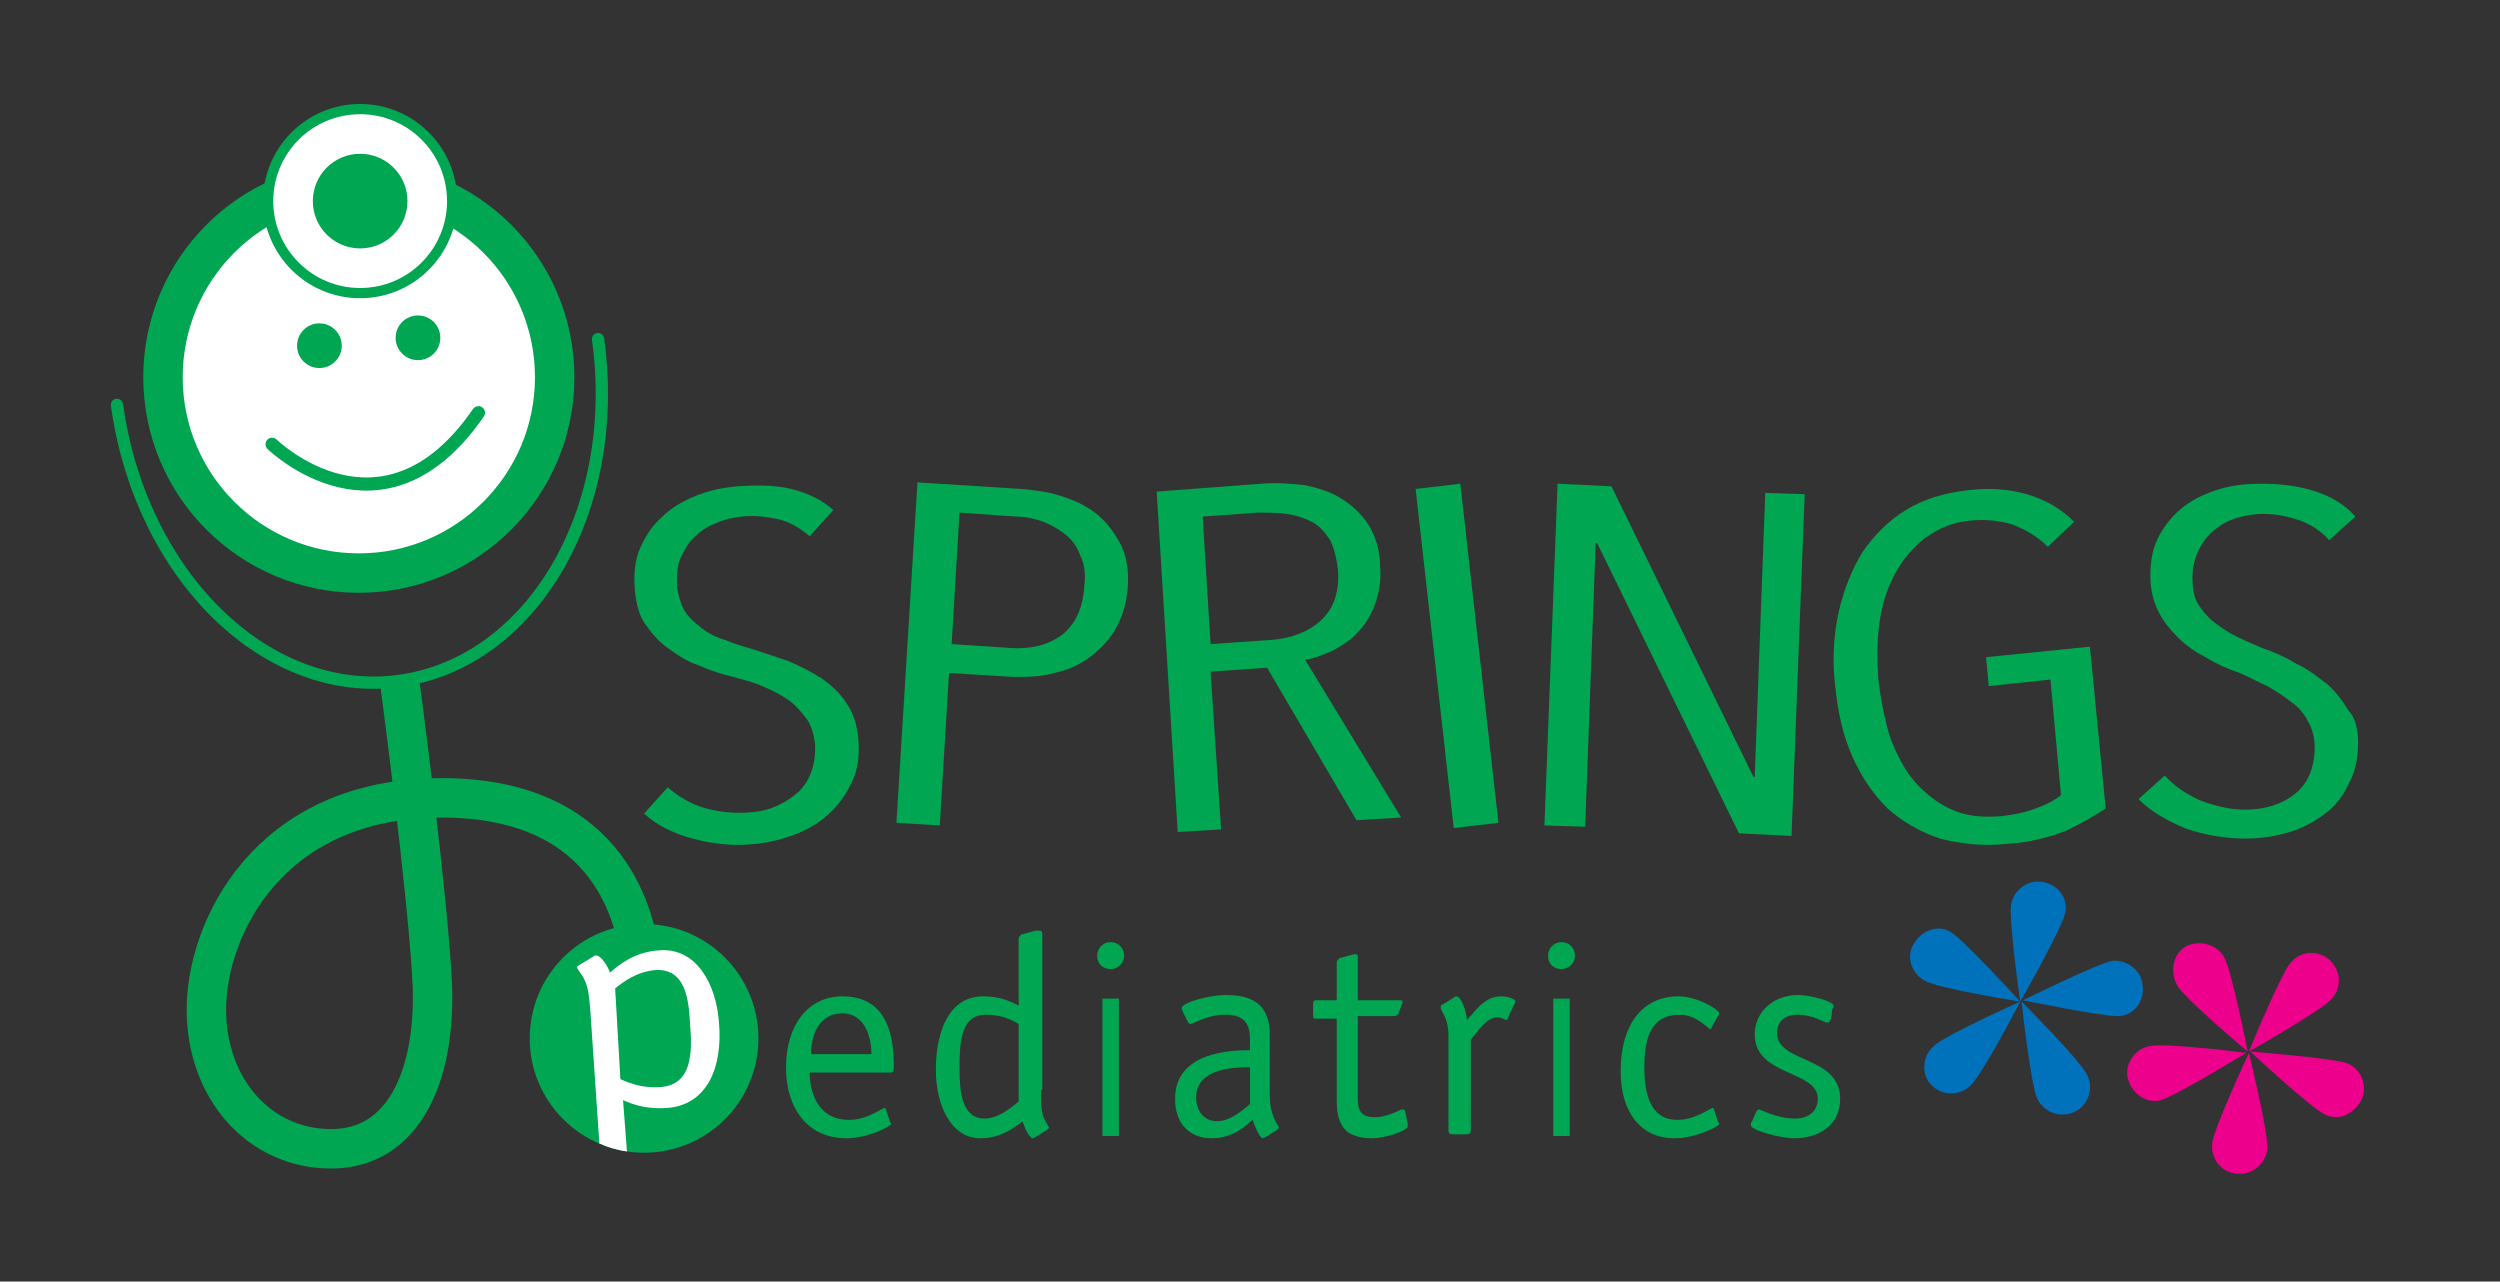 <?xml version="1.0" encoding="UTF-8"?>
<svg xmlns="http://www.w3.org/2000/svg" xmlns:xlink="http://www.w3.org/1999/xlink" version="1.1" id="Layer_1" x="0px" y="0px" viewBox="0 0 190.2 97.5" overflow="visible" xml:space="preserve">
<rect x="0" y="0" width="190.2" height="97.5" fill="#333333" stroke="none"/>
<g>
	<path fill="#00A651" d="M67.7,85.3c0,0.1,0.1,0.1,0.1,0.2c0,0.2-1.8,1.1-3.4,1.1c-2.9,0-4.6-2.2-4.6-5.4c0-3.1,1.6-5.4,4.3-5.4   c3.6,0,3.9,3.4,3.9,5.3c0,0.3,0,0.5-0.2,0.5h-6.2c0,1.3,0.5,3.6,3,3.6c1.4,0,2.5-0.9,2.7-0.9c0.1,0,0.1,0.1,0.1,0.1L67.7,85.3z    M66.3,80.2c0-1.1-0.4-3.1-2.2-3.1c-2,0-2.4,2-2.4,3.1H66.3z"></path>
	<path fill="#00A651" d="M79.2,82.9c0,1,0,1.6,0.2,2.1c0.1,0.3,0.4,0.7,0.4,0.8c0,0.1-0.1,0.1-0.2,0.2l-0.8,0.5   c-0.1,0-0.1,0.1-0.2,0.1c-0.3,0-0.7-0.9-0.8-1.3c-0.5,0.4-1.6,1.3-3.2,1.3c-2.3,0-3.4-2.6-3.4-5.2c0-3.1,1.1-5.6,3.6-5.6   c1.3,0,2.1,0.4,2.7,0.7v-5.1c0-0.1,0.1-0.2,0.2-0.3l1.1-0.3c0.2,0,0.1,0,0.3,0c0.2,0,0.2,0.2,0.2,0.3V82.9z M77.5,77.9   c-0.7-0.4-1.4-0.7-2.5-0.7c-1.9,0-2,2.1-2,4.1c0,1.8,0.2,3.8,1.9,3.8c1.1,0,2.1-0.9,2.6-1.3V77.9z"></path>
	<path fill="#00A651" stroke="#00A651" stroke-width="0.25" stroke-miterlimit="10" d="M83.6,72.7c0-0.5,0.4-0.9,0.9-0.9   c0.5,0,0.9,0.4,0.9,0.9s-0.4,0.9-0.9,0.9C84,73.6,83.6,73.3,83.6,72.7z M85,76.1v10.2h-1V76.1H85z"></path>
	<path fill="#00A651" d="M96.6,82.9c0,1.3,0.1,1.5,0.3,2.1c0.1,0.3,0.4,0.7,0.4,0.8c0,0.1-0.1,0.1-0.2,0.2l-0.8,0.5   c-0.1,0-0.1,0.1-0.2,0.1c-0.3,0-0.7-1.1-0.8-1.4c-0.3,0.2-1.3,1.4-3.1,1.4c-1.7,0-2.8-1.1-2.8-3c0-3.6,4.3-3.7,5.7-3.7v-0.8   c0-1.2-0.4-1.9-1.9-1.9c-1.4,0-2.4,0.7-2.6,0.7c-0.1,0-0.1,0-0.2-0.1L90,77c0-0.1-0.1-0.2-0.1-0.3c0-0.4,2-1,3.4-1   c2.5,0,3.3,1.2,3.3,3V82.9z M95,81.2c-0.9,0-4,0-4,2.3c0,0.9,0.5,1.8,1.6,1.8c1.1,0,2.1-1,2.5-1.3V81.2z"></path>
	<path fill="#00A651" d="M107.1,85.5c0,0.1,0,0.1,0,0.2c0,0.3-1.6,0.9-2.8,0.9c-0.9,0-1.7-0.3-2-0.7c-0.6-0.7-0.6-1.6-0.6-2.4v-6   h-1.6c-0.2,0-0.2-0.1-0.2-0.3v-0.8c0-0.1,0-0.3,0.2-0.3h1.6v-2.9c0-0.1,0.1-0.2,0.2-0.3l1.1-0.3c0.1,0,0.1,0,0.2,0   c0.1,0,0.1,0.1,0.1,0.2v3.3h3.2c0.1,0,0.2,0,0.2,0.1c0,0,0,0.1,0,0.1l-0.3,0.8c0,0.1-0.2,0.2-0.3,0.2h-2.8v6c0,0.9,0,1.7,1.3,1.7   c1,0,1.9-0.6,2.1-0.6c0.1,0,0.2,0.1,0.2,0.1L107.1,85.5z"></path>
	<path fill="#00A651" d="M111.9,86c0,0.2-0.1,0.3-0.3,0.3h-1.1c-0.2,0-0.3-0.1-0.3-0.3v-7.3c0-0.4-0.1-1.1-0.4-1.6   c-0.2-0.3-0.2-0.5-0.2-0.5c0-0.1,0.1-0.2,0.2-0.2l0.8-0.5c0.1-0.1,0.2-0.1,0.2-0.1c0.4,0,0.8,1.3,0.8,1.8c0.6-0.6,1.3-1.8,2.6-1.8   c0.5,0,1.1,0.2,1.1,0.4c0,0,0,0.1-0.1,0.2l-0.5,1.1c0,0,0,0.1-0.1,0.1c-0.1,0-0.3-0.2-0.7-0.2c-0.8,0-1.5,1.1-2,1.7V86z"></path>
	<path fill="#00A651" stroke="#00A651" stroke-width="0.25" stroke-miterlimit="10" d="M117.9,72.7c0-0.5,0.4-0.9,0.9-0.9   s0.9,0.4,0.9,0.9s-0.4,0.9-0.9,0.9S117.9,73.3,117.9,72.7z M119.3,76.1v10.2h-1V76.1H119.3z"></path>
	<path fill="#00A651" d="M130.7,85.3c0,0.1,0.1,0.1,0.1,0.2c0,0.2-1.8,1.1-3.4,1.1c-2.6,0-4.1-2-4.1-5.1c0-3.6,1.7-5.7,4.4-5.7   c1.4,0,3.1,1,3.1,1.3c0,0.1,0,0.1-0.1,0.2l-0.5,0.9c0,0.1-0.1,0.1-0.1,0.1c-0.1,0-1-1.1-2.3-1.1c-2.1,0-2.7,1.6-2.7,4   c0,1.9,0.4,4,2.5,4c1.4,0,2.5-0.9,2.7-0.9c0.1,0,0.1,0.1,0.1,0.1L130.7,85.3z"></path>
	<path fill="#00A651" d="M139.3,77.5c-0.1,0.2-0.1,0.3-0.3,0.3c-0.2,0-1.1-0.6-2.2-0.6c-0.9,0-1.6,0.4-1.6,1.4c0,2.3,4.8,1.7,4.8,5   c0,2-1.6,3-3.5,3c-1,0-3.3-0.6-3.3-1c0-0.1,0-0.2,0.1-0.3l0.3-0.7c0.1-0.1,0.1-0.2,0.2-0.2c0.2,0,1.3,0.7,2.8,0.7   c0.9,0,1.7-0.5,1.7-1.5c0-2.2-4.8-1.7-4.8-4.9c0-1.7,1.4-3,3.3-3c0.7,0,2,0.3,2.5,0.6c0.2,0.1,0.2,0.2,0.2,0.3   c0,0.1-0.1,0.1-0.1,0.2L139.3,77.5z"></path>
</g>
<g>
	<path fill="#00A651" d="M179.4,56.5c0,1.2-0.2,2.2-0.7,3.1c-0.4,0.9-1,1.7-1.8,2.3s-1.7,1.1-2.7,1.4c-1,0.3-2.1,0.5-3.3,0.5   c-1.7,0-3.3-0.3-4.7-0.8c-1.4-0.6-2.6-1.3-3.5-2.2l2-1.8c0.7,0.8,1.6,1.4,2.7,1.9c1.1,0.4,2.2,0.7,3.4,0.7c1.5,0,2.8-0.4,3.8-1.2   c1-0.8,1.5-2,1.5-3.6c0-0.7-0.2-1.4-0.5-1.9c-0.3-0.6-0.7-1.1-1.3-1.5c-0.5-0.4-1.1-0.8-1.8-1.2c-0.7-0.3-1.4-0.7-2.1-1   c-0.9-0.3-1.8-0.7-2.6-1.2c-0.8-0.4-1.5-0.9-2.1-1.5c-0.6-0.6-1.1-1.2-1.5-2c-0.4-0.8-0.6-1.7-0.6-2.7c0-1.2,0.2-2.2,0.7-3.1   c0.5-0.9,1.1-1.6,1.9-2.2c0.8-0.6,1.7-1,2.7-1.3c1-0.3,2.1-0.4,3.2-0.4c1.5,0,2.9,0.2,4.1,0.6c1.2,0.4,2.2,1,3,1.9l-2,1.8   c-0.6-0.7-1.4-1.2-2.2-1.5c-0.9-0.3-1.8-0.5-2.8-0.5c-0.7,0-1.3,0.1-2,0.3s-1.2,0.5-1.7,0.9c-0.5,0.4-0.9,0.9-1.2,1.5   c-0.3,0.6-0.5,1.3-0.5,2.2c0,0.7,0.1,1.4,0.4,1.9c0.3,0.5,0.7,1,1.2,1.4s1.1,0.8,1.7,1.1s1.3,0.6,2,0.9c0.9,0.3,1.8,0.7,2.6,1.2   c0.9,0.4,1.6,1,2.3,1.5c0.7,0.6,1.2,1.3,1.7,2.1C179.2,54.6,179.4,55.5,179.4,56.5z"></path>
</g>
<g>
	<path fill="#00A651" d="M157.2,63.2c-1.3,0.5-2.8,0.9-4.5,1c-1.8,0.2-3.5,0-5.1-0.4c-1.5-0.5-2.9-1.3-4-2.3c-1.1-1.1-2-2.4-2.7-4   c-0.7-1.6-1.1-3.4-1.3-5.5c-0.2-1.9-0.1-3.7,0.3-5.5c0.4-1.7,1-3.2,1.8-4.5c0.9-1.3,2-2.4,3.3-3.2c1.3-0.8,2.9-1.3,4.7-1.5   c1.6-0.2,3.1-0.1,4.5,0.3c1.4,0.4,2.6,1.1,3.6,2.1l-2,1.9c-0.8-0.8-1.7-1.3-2.7-1.7c-1-0.3-2-0.4-3.1-0.3c-1.4,0.1-2.5,0.6-3.5,1.3   c-0.9,0.7-1.7,1.6-2.3,2.7c-0.6,1.1-1,2.3-1.2,3.7c-0.2,1.4-0.2,2.8-0.1,4.4c0.2,1.6,0.5,3.1,0.9,4.4c0.5,1.3,1.1,2.5,1.9,3.4   c0.8,0.9,1.7,1.6,2.8,2.1s2.3,0.6,3.7,0.5c1-0.1,1.9-0.3,2.7-0.6c0.8-0.3,1.4-0.6,1.9-1l-0.8-8.8l-4.7,0.5l-0.2-2.2l7.9-0.8   l1.2,12.3C159.5,62,158.4,62.6,157.2,63.2z"></path>
</g>
<g>
	<path fill="#00A651" d="M132.3,63.4l-10.8-22.1l-0.1,0l-0.8,21.6l-3.1-0.1l1-26l4.1,0.2l10.8,22.1l0.1,0l0.8-21.6l3,0.1l-1,26   L132.3,63.4z"></path>
</g>
<g>
	<path fill="#00A651" d="M110.6,63l-2.9-25.8l3.4-0.4l2.9,25.8L110.6,63z"></path>
</g>
<g>
	<path fill="#00A651" d="M85.8,44.7c-0.1,1.2-0.4,2.2-0.9,3.1c-0.5,0.9-1.2,1.6-2,2.2c-0.8,0.6-1.7,1-2.7,1.2c-1,0.3-2,0.3-3.1,0.3   l-4.9-0.3l-0.7,11.6l-3.3-0.2l1.6-25.9l7.9,0.5c1,0.1,2,0.2,2.9,0.5c1,0.3,1.9,0.7,2.7,1.3c0.8,0.6,1.4,1.4,1.9,2.3   S85.9,43.4,85.8,44.7z M82.5,44.5c0.1-0.9,0-1.6-0.3-2.2c-0.2-0.6-0.6-1.2-1.1-1.6c-0.5-0.4-1-0.7-1.7-1c-0.6-0.2-1.3-0.4-2.1-0.4   L73,39l-0.6,10l4.5,0.3c1.5,0.1,2.8-0.2,3.9-1C81.8,47.5,82.4,46.3,82.5,44.5z"></path>
</g>
<g>
	<path fill="#00A651" d="M103.2,62.4l-6.8-11.6l-4.3,0.3l0.8,12l-3.3,0.2L88,37.4l8-0.6c1.1-0.1,2.2,0,3.2,0.1c1,0.2,2,0.5,2.8,1   c0.8,0.5,1.5,1.1,2.1,2c0.5,0.8,0.9,1.9,0.9,3.2c0.1,1.1-0.1,2.1-0.4,2.9c-0.3,0.8-0.7,1.5-1.3,2.1c-0.5,0.6-1.2,1-1.9,1.4   c-0.7,0.3-1.4,0.6-2.1,0.7l7.3,12L103.2,62.4z M101.8,43.4c-0.1-0.9-0.3-1.7-0.6-2.3c-0.4-0.6-0.8-1.1-1.4-1.4   c-0.6-0.3-1.2-0.5-1.9-0.6c-0.7-0.1-1.5-0.1-2.2-0.1l-4.2,0.3l0.6,9.7l4.4-0.3c1.8-0.1,3.2-0.7,4.1-1.6   C101.5,46.2,101.9,45,101.8,43.4z"></path>
</g>
<g>
	<path fill="#00A651" d="M65.3,56.2c0.1,1.1,0,2.2-0.4,3.1c-0.4,0.9-0.9,1.7-1.6,2.4c-0.7,0.7-1.6,1.3-2.6,1.7   c-1,0.4-2.1,0.7-3.2,0.8c-1.7,0.2-3.3,0-4.8-0.4c-1.5-0.4-2.7-1-3.7-1.9l1.8-2c0.8,0.7,1.8,1.3,2.9,1.6c1.1,0.3,2.3,0.4,3.4,0.3   c1.5-0.1,2.7-0.7,3.7-1.6c0.9-0.9,1.3-2.2,1.2-3.7c-0.1-0.7-0.3-1.4-0.7-1.9c-0.4-0.5-0.8-1-1.4-1.4c-0.6-0.4-1.2-0.7-1.9-1   c-0.7-0.3-1.5-0.5-2.2-0.7c-0.9-0.2-1.8-0.5-2.7-0.9c-0.9-0.3-1.6-0.8-2.3-1.3c-0.7-0.5-1.2-1.1-1.7-1.8c-0.5-0.7-0.7-1.6-0.8-2.6   c-0.1-1.2,0-2.3,0.4-3.2c0.4-0.9,0.9-1.7,1.7-2.4c0.7-0.7,1.6-1.2,2.6-1.6c1-0.4,2-0.6,3.1-0.7c1.5-0.1,2.9-0.1,4.1,0.2   c1.2,0.3,2.3,0.8,3.2,1.6l-1.8,2c-0.7-0.6-1.5-1.1-2.4-1.3c-0.9-0.2-1.8-0.3-2.8-0.2c-0.7,0.1-1.3,0.2-1.9,0.5   c-0.6,0.2-1.2,0.6-1.6,1c-0.5,0.4-0.8,1-1.1,1.6c-0.3,0.6-0.3,1.4-0.3,2.2c0.1,0.7,0.3,1.4,0.6,1.9c0.3,0.5,0.8,0.9,1.3,1.3   c0.5,0.4,1.1,0.7,1.8,0.9c0.7,0.3,1.4,0.5,2.1,0.7c0.9,0.3,1.8,0.6,2.7,0.9c0.9,0.4,1.7,0.8,2.5,1.3c0.7,0.5,1.4,1.1,1.9,1.9   C64.9,54.2,65.2,55.1,65.3,56.2z"></path>
</g>
<g>
	<path fill="#0072BC" d="M157.1,69.5c-0.2,1.1-3.4,6.7-3.4,6.7s-0.9-6.3-0.7-7.4c0.2-1.1,1.3-1.9,2.4-1.7   C156.6,67.3,157.4,68.4,157.1,69.5z"></path>
	<path fill="#0072BC" d="M148.4,70.9c1,0.6,5.3,5.3,5.3,5.3s-6.3-1-7.3-1.6c-1-0.6-1.4-1.8-0.8-2.8S147.4,70.3,148.4,70.9z"></path>
	<path fill="#0072BC" d="M147.1,79.6c0.8-0.8,6.6-3.4,6.6-3.4s-2.9,5.6-3.8,6.4c-0.8,0.8-2.2,0.8-3-0.1   C146.2,81.8,146.2,80.4,147.1,79.6z"></path>
	<path fill="#0072BC" d="M155,83.6c-0.5-1-1.2-7.4-1.2-7.4s4.5,4.5,5,5.6c0.5,1,0.1,2.3-1,2.8C156.7,85.1,155.5,84.6,155,83.6z"></path>
	<path fill="#0072BC" d="M161.3,77.3c-1.1,0.1-7.4-1.2-7.4-1.2s5.7-2.8,6.8-3c1.1-0.1,2.2,0.7,2.3,1.8   C163.2,76.1,162.4,77.2,161.3,77.3z"></path>
</g>
<g>
	<path fill="#EC008C" d="M169.2,72.8c0.6,1,1.8,7.2,1.8,7.2s-4.9-4.1-5.4-5.1s-0.3-2.3,0.7-2.9C167.3,71.5,168.6,71.8,169.2,72.8z"></path>
	<path fill="#EC008C" d="M163.5,79.6c1.1-0.3,7.4,0.5,7.4,0.5s-5.4,3.3-6.5,3.6c-1.1,0.3-2.2-0.5-2.5-1.6S162.4,79.8,163.5,79.6z"></path>
	<path fill="#EC008C" d="M168.3,87c0.1-1.1,2.8-6.9,2.8-6.9s1.5,6.2,1.4,7.3c-0.1,1.1-1.1,2-2.3,1.9C169,89.2,168.2,88.2,168.3,87z"></path>
	<path fill="#EC008C" d="M176.9,84.8c-1.1-0.5-5.7-4.8-5.7-4.8s6.3,0.5,7.4,0.9c1.1,0.5,1.5,1.7,1.1,2.7   C179.1,84.8,177.9,85.3,176.9,84.8z"></path>
	<path fill="#EC008C" d="M177.4,76c-0.8,0.9-6.3,4-6.3,4s2.4-5.9,3.2-6.8c0.8-0.9,2.1-0.9,2.9-0.2C178.1,73.8,178.2,75.1,177.4,76z"></path>
</g>
<path fill="none" stroke="#00A651" stroke-width="0.935" stroke-linecap="round" stroke-miterlimit="10" d="M45.5,25.8  c1.8,13-5,24.6-15.1,26s-19.7-8-21.5-21"></path>
<g>
	<circle fill="#FFFFFF" stroke="#00A651" stroke-width="3" stroke-miterlimit="10" cx="27.3" cy="28.7" r="14.9"></circle>
	<circle fill="#FFFFFF" stroke="#00A651" stroke-width="0.778" stroke-miterlimit="10" cx="27.4" cy="15.3" r="7"></circle>
	<circle fill="#00A651" cx="27.4" cy="15.3" r="3.6"></circle>
	<circle fill="#00A651" cx="24.3" cy="26.3" r="1.7"></circle>
	<circle fill="#00A651" cx="31.8" cy="25.7" r="1.7"></circle>
	<path fill="none" stroke="#00A651" stroke-linecap="round" stroke-miterlimit="10" d="M20.7,33.8c0,0,8.4,8.2,15.7-2.4"></path>
</g>
<path fill="none" stroke="#00A651" stroke-width="3" stroke-miterlimit="10" d="M30.4,51.8c0,0,2.2,16.5,2.5,23.3  c0.2,6.8-2.2,12.3-7.7,12.3s-9.5-4.6-9.5-10.6s4.6-16.1,17.9-16.1s14.7,9.8,15.1,11.9"></path>
<circle fill="#00A651" cx="49" cy="79" r="8.7"></circle>
<g>
	<path fill="none" d="M49,70.3c-4.8,0-8.7,3.9-8.7,8.7c0,3.6,2.2,6.6,5.2,8l-0.7-10.3c-0.1-0.9-0.1-1.5-0.5-2.3   c-0.1-0.3-0.5-0.7-0.5-0.8c0-0.1,0.1-0.2,0.2-0.2l1-0.6c0.1-0.1,0.2-0.1,0.2-0.1c0.4,0,0.9,1,1.1,1.3c0.6-0.4,1.8-1.5,3.8-1.7   c2.8-0.2,4.3,2.6,4.5,5.5c0.2,3.4-0.9,6.3-4,6.5c-1.6,0.1-2.6-0.2-3.3-0.6l0.3,3.9c0.4,0.1,0.9,0.1,1.4,0.1c4.8,0,8.7-3.9,8.7-8.7   S53.8,70.3,49,70.3z"></path>
	<path fill="none" d="M52.5,77.9c-0.1-2-0.5-4.2-2.6-4.1c-1.4,0.1-2.5,0.9-3.1,1.4l0.5,6.9c0.9,0.3,1.7,0.7,3.1,0.6   C52.6,82.5,52.7,80.2,52.5,77.9z"></path>
	<path fill="#FFFFFF" d="M50.7,84.3c3.1-0.2,4.3-3.1,4-6.5c-0.2-2.9-1.7-5.7-4.5-5.5c-2,0.1-3.2,1.2-3.8,1.7   c-0.1-0.4-0.7-1.4-1.1-1.3c-0.1,0-0.1,0-0.2,0.1l-1,0.6c-0.1,0.1-0.2,0.1-0.2,0.2c0,0.1,0.4,0.6,0.5,0.8c0.4,0.8,0.4,1.4,0.5,2.3   L45.6,87c0.7,0.3,1.3,0.5,2.1,0.6l-0.3-3.9C48.1,84,49.1,84.4,50.7,84.3z M46.8,75.2c0.6-0.5,1.7-1.3,3.1-1.4   c2.2-0.1,2.5,2.1,2.6,4.1c0.2,2.3,0.1,4.6-2.2,4.8c-1.3,0.1-2.2-0.2-3.1-0.6L46.8,75.2z"></path>
</g>
</svg>
